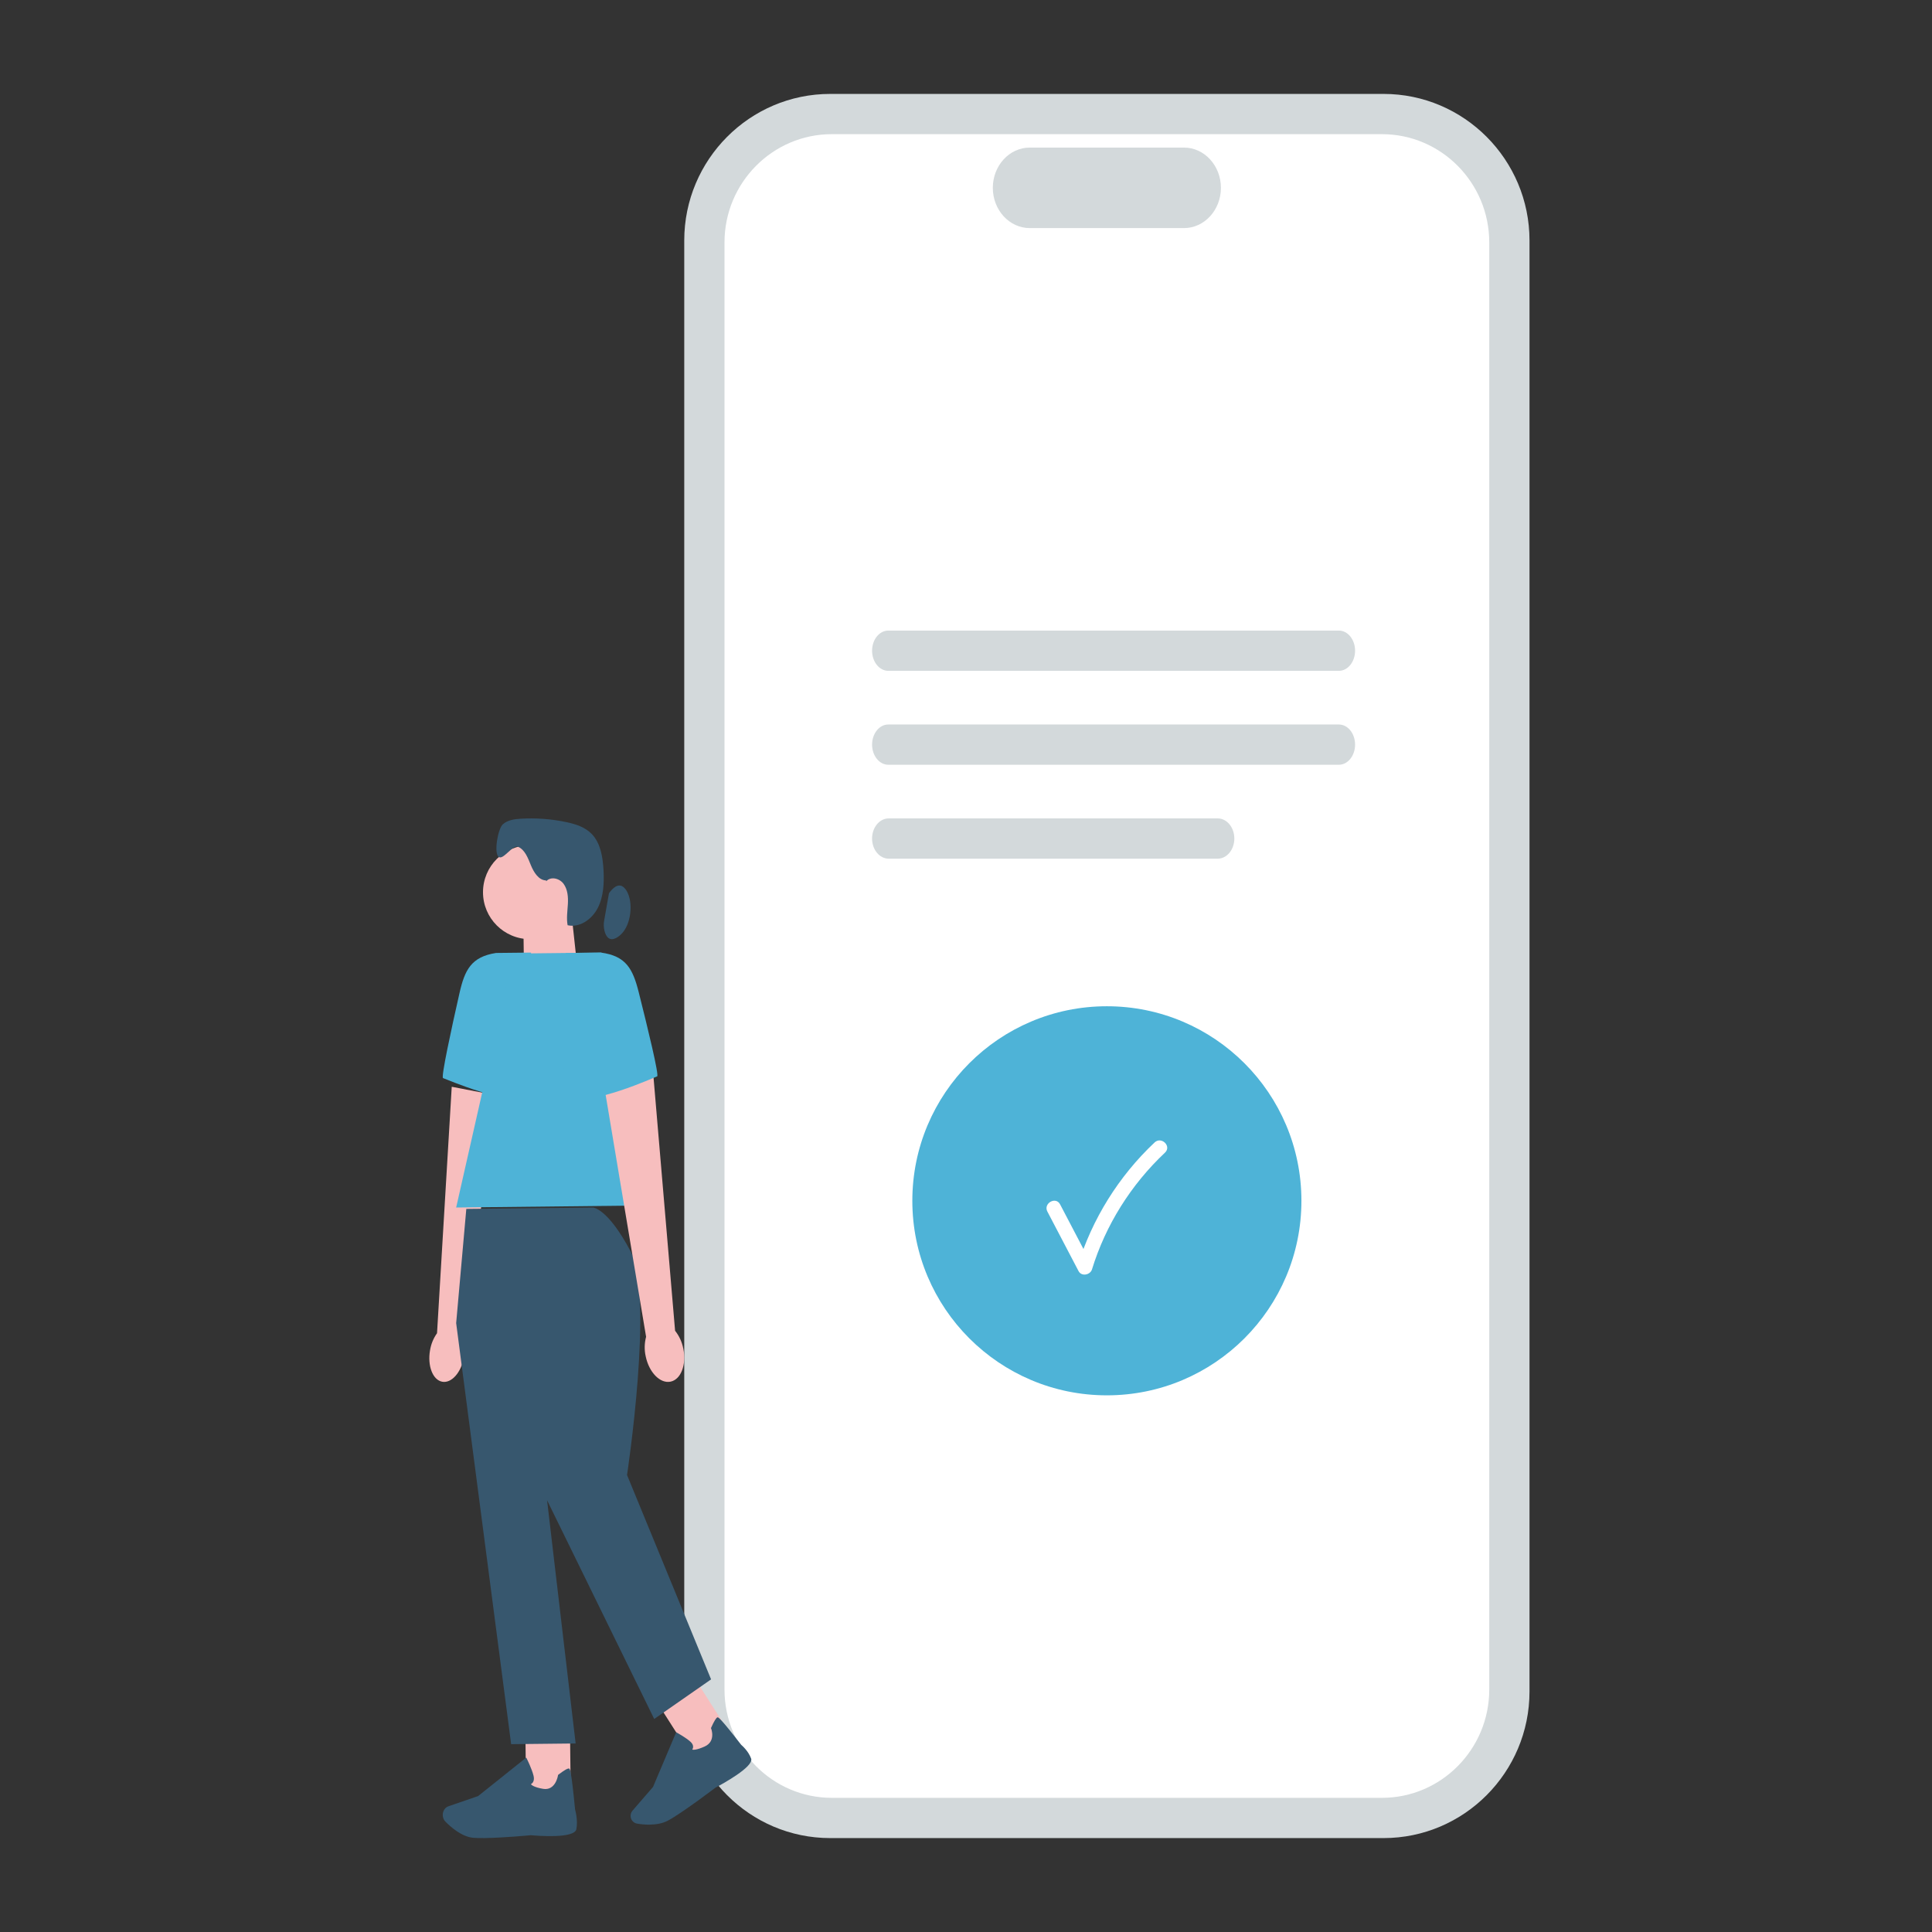 <svg fill="none" height="144" viewBox="0 0 144 144" width="144" xmlns="http://www.w3.org/2000/svg"><rect x="0" y="0" width="144" height="144" fill="#333333" stroke="none"/><path d="m103.121 137h-41.242c-5.999 0-10.879-4.9-10.879-10.924v-108.152c0-6.024 4.88-10.924 10.879-10.924h41.242c5.999 0 10.879 4.9 10.879 10.924v108.152c0 6.024-4.88 10.924-10.879 10.924z" fill="#d3d9db"/><path d="m103.004 134h-41.008c-4.408 0-7.996-3.62-7.996-8.068v-107.864c0-4.448 3.588-8.068 7.996-8.068h41.008c4.408 0 7.996 3.62 7.996 8.068v107.864c0 4.448-3.588 8.068-7.996 8.068z" fill="#fff"/><g fill="#d3d9db"><path d="m88.248 17h-11.497c-1.518 0-2.752-1.345-2.752-3s1.234-3 2.752-3h11.497c1.518 0 2.752 1.345 2.752 3s-1.234 3-2.752 3z"/><path d="m99.793 50h-33.586c-.665 0-1.207-.674-1.207-1.5s.541-1.5 1.207-1.5h33.586c.666 0 1.207.674 1.207 1.5s-.541 1.5-1.207 1.5z"/><path d="m99.793 57h-33.586c-.665 0-1.207-.674-1.207-1.5s.541-1.5 1.207-1.5h33.586c.666 0 1.207.674 1.207 1.5s-.541 1.5-1.207 1.5z"/><path d="m90.764 64h-24.529c-.681 0-1.236-.674-1.236-1.5s.554-1.5 1.236-1.5h24.529c.681 0 1.236.674 1.236 1.5s-.554 1.5-1.236 1.5z"/></g><path d="m82.5 104c8.008 0 14.5-6.492 14.5-14.5s-6.492-14.5-14.5-14.5-14.5 6.492-14.5 14.5 6.492 14.5 14.5 14.5z" fill="#4eb3d7"/><path d="m78.067 90.305c.774 1.478 1.548 2.957 2.322 4.435.221.425.873.291 1.002-.128 1.015-3.301 2.901-6.31 5.442-8.703.509-.479-.268-1.234-.776-.757-2.675 2.519-4.655 5.703-5.725 9.175l1.002-.128c-.774-1.478-1.548-2.957-2.322-4.435-.32-.614-1.267-.073-.947.539h.002z" fill="#fff"/><path d="m43 71.827-3.938 1.173-.062-4.965 3.584-.035z" fill="#f7bebe"/><path d="m39.5 70c1.933 0 3.5-1.567 3.5-3.5s-1.567-3.5-3.5-3.5-3.5 1.567-3.5 3.5 1.567 3.5 3.5 3.5z" fill="#f7bebe"/><path d="m40.7 65.621c-.547-.011-.912-.597-1.132-1.135-.219-.536-.444-1.153-.952-1.371-.417-.177-1.136 1.061-1.467.738-.346-.337-.03-2.096.33-2.415.359-.318.855-.386 1.321-.415 1.14-.07 2.285.015 3.405.251.691.145 1.406.369 1.91.896.638.668.81 1.687.865 2.64.057.974.014 1.997-.421 2.857-.436.858-1.359 1.499-2.253 1.293-.095-.517-.01-1.048.02-1.575.03-.525-.014-1.092-.318-1.508-.304-.415-.948-.574-1.294-.198" fill="#37576e"/><path d="m45.39 66.577c.25-.343.55-.632.862-.568.337.067.624.568.714 1.164.09.596-.003 1.256-.207 1.749-.204.493-.511.822-.837.989-.189.097-.395.139-.576 0-.267-.203-.413-.819-.313-1.315" fill="#37576e"/><path d="m32.052 100.642c-.202 1.156.2 2.205.9 2.343.699.138 1.43-.689 1.632-1.845.087-.46.068-.937-.056-1.388l2.472-18.109-3.33-.642-1.096 18.368c-.268.375-.448.812-.522 1.276z" fill="#f7bebe"/><path d="m39.578 71-2.607.028c-1.84.289-2.33 1.248-2.727 3.009-.609 2.687-1.385 6.269-1.222 6.318.261.082 4.721 2.055 6.978 1.567z" fill="#4eb3d7"/><path d="m42.486 129.129-3.325.037.053 4.725 3.325-.037z" fill="#f7bebe"/><path d="m36.12 136.998c-.335.005-.632 0-.856-.021-.846-.078-1.658-.79-2.068-1.206-.184-.187-.245-.489-.153-.749.065-.187.2-.329.368-.388l2.226-.766 3.587-2.868.041.083c.016.03.378.766.501 1.265.047.189.037.347-.031.47-.047.085-.112.135-.166.166.065.078.272.236.905.345.922.158 1.108-.951 1.114-.998l.006-.038.027-.021c.435-.333.703-.485.797-.454.059.019.155.052.446 3.06.027.094.217.784.098 1.449-.129.723-2.853.508-3.397.459-.016.002-2.052.196-3.448.212z" fill="#37576e"/><path d="m51.913 125.303-2.802 1.795 2.54 3.981 2.802-1.794z" fill="#f7bebe"/><path d="m48.438 136c-.372.004-.715-.038-.959-.079-.24-.042-.429-.233-.47-.479-.03-.176.02-.353.134-.486l1.531-1.77 1.724-4.072.073.039c.026.015.668.368 1.0.674.126.117.189.239.189.368 0 .09-.033.162-.065.212.092.023.338.03.922-.23.851-.379.503-1.307.486-1.344l-.012-.031.014-.029c.216-.483.375-.741.466-.77.059-.016.155-.045 1.771 2.043.065.056.541.467.743 1.027.22.609-2.178 1.915-2.663 2.171-.014.013-2.52 1.916-3.55 2.46-.409.217-.896.287-1.339.292z" fill="#37576e"/><path d="m44.172 90.004-9.416.101-.756 8.512 4.098 31.383 4.807-.052-2.129-18.128 7.985 16.302 4.239-2.951-6.264-15.232s2.023-13.349.277-16.65c-1.746-3.301-2.838-3.289-2.838-3.289v.004z" fill="#37576e"/><path d="m49 89.838-15 .163 4.285-18.928 6.537-.072z" fill="#4eb3d7"/><path d="m50.928 100.507c.25 1.204-.172 2.311-.947 2.473-.774.162-1.604-.683-1.855-1.888-.108-.479-.097-.978.03-1.455l-3.157-18.881 3.685-.756 1.633 19.187c.306.386.515.838.61 1.322z" fill="#f7bebe"/><path d="m42.17 71.028 2.622-.028c1.857.25 2.371 1.196 2.813 2.946.673 2.67 1.536 6.226 1.375 6.28-.263.086-4.699 2.151-6.98 1.713l.173-10.911z" fill="#4eb3d7"/></svg>